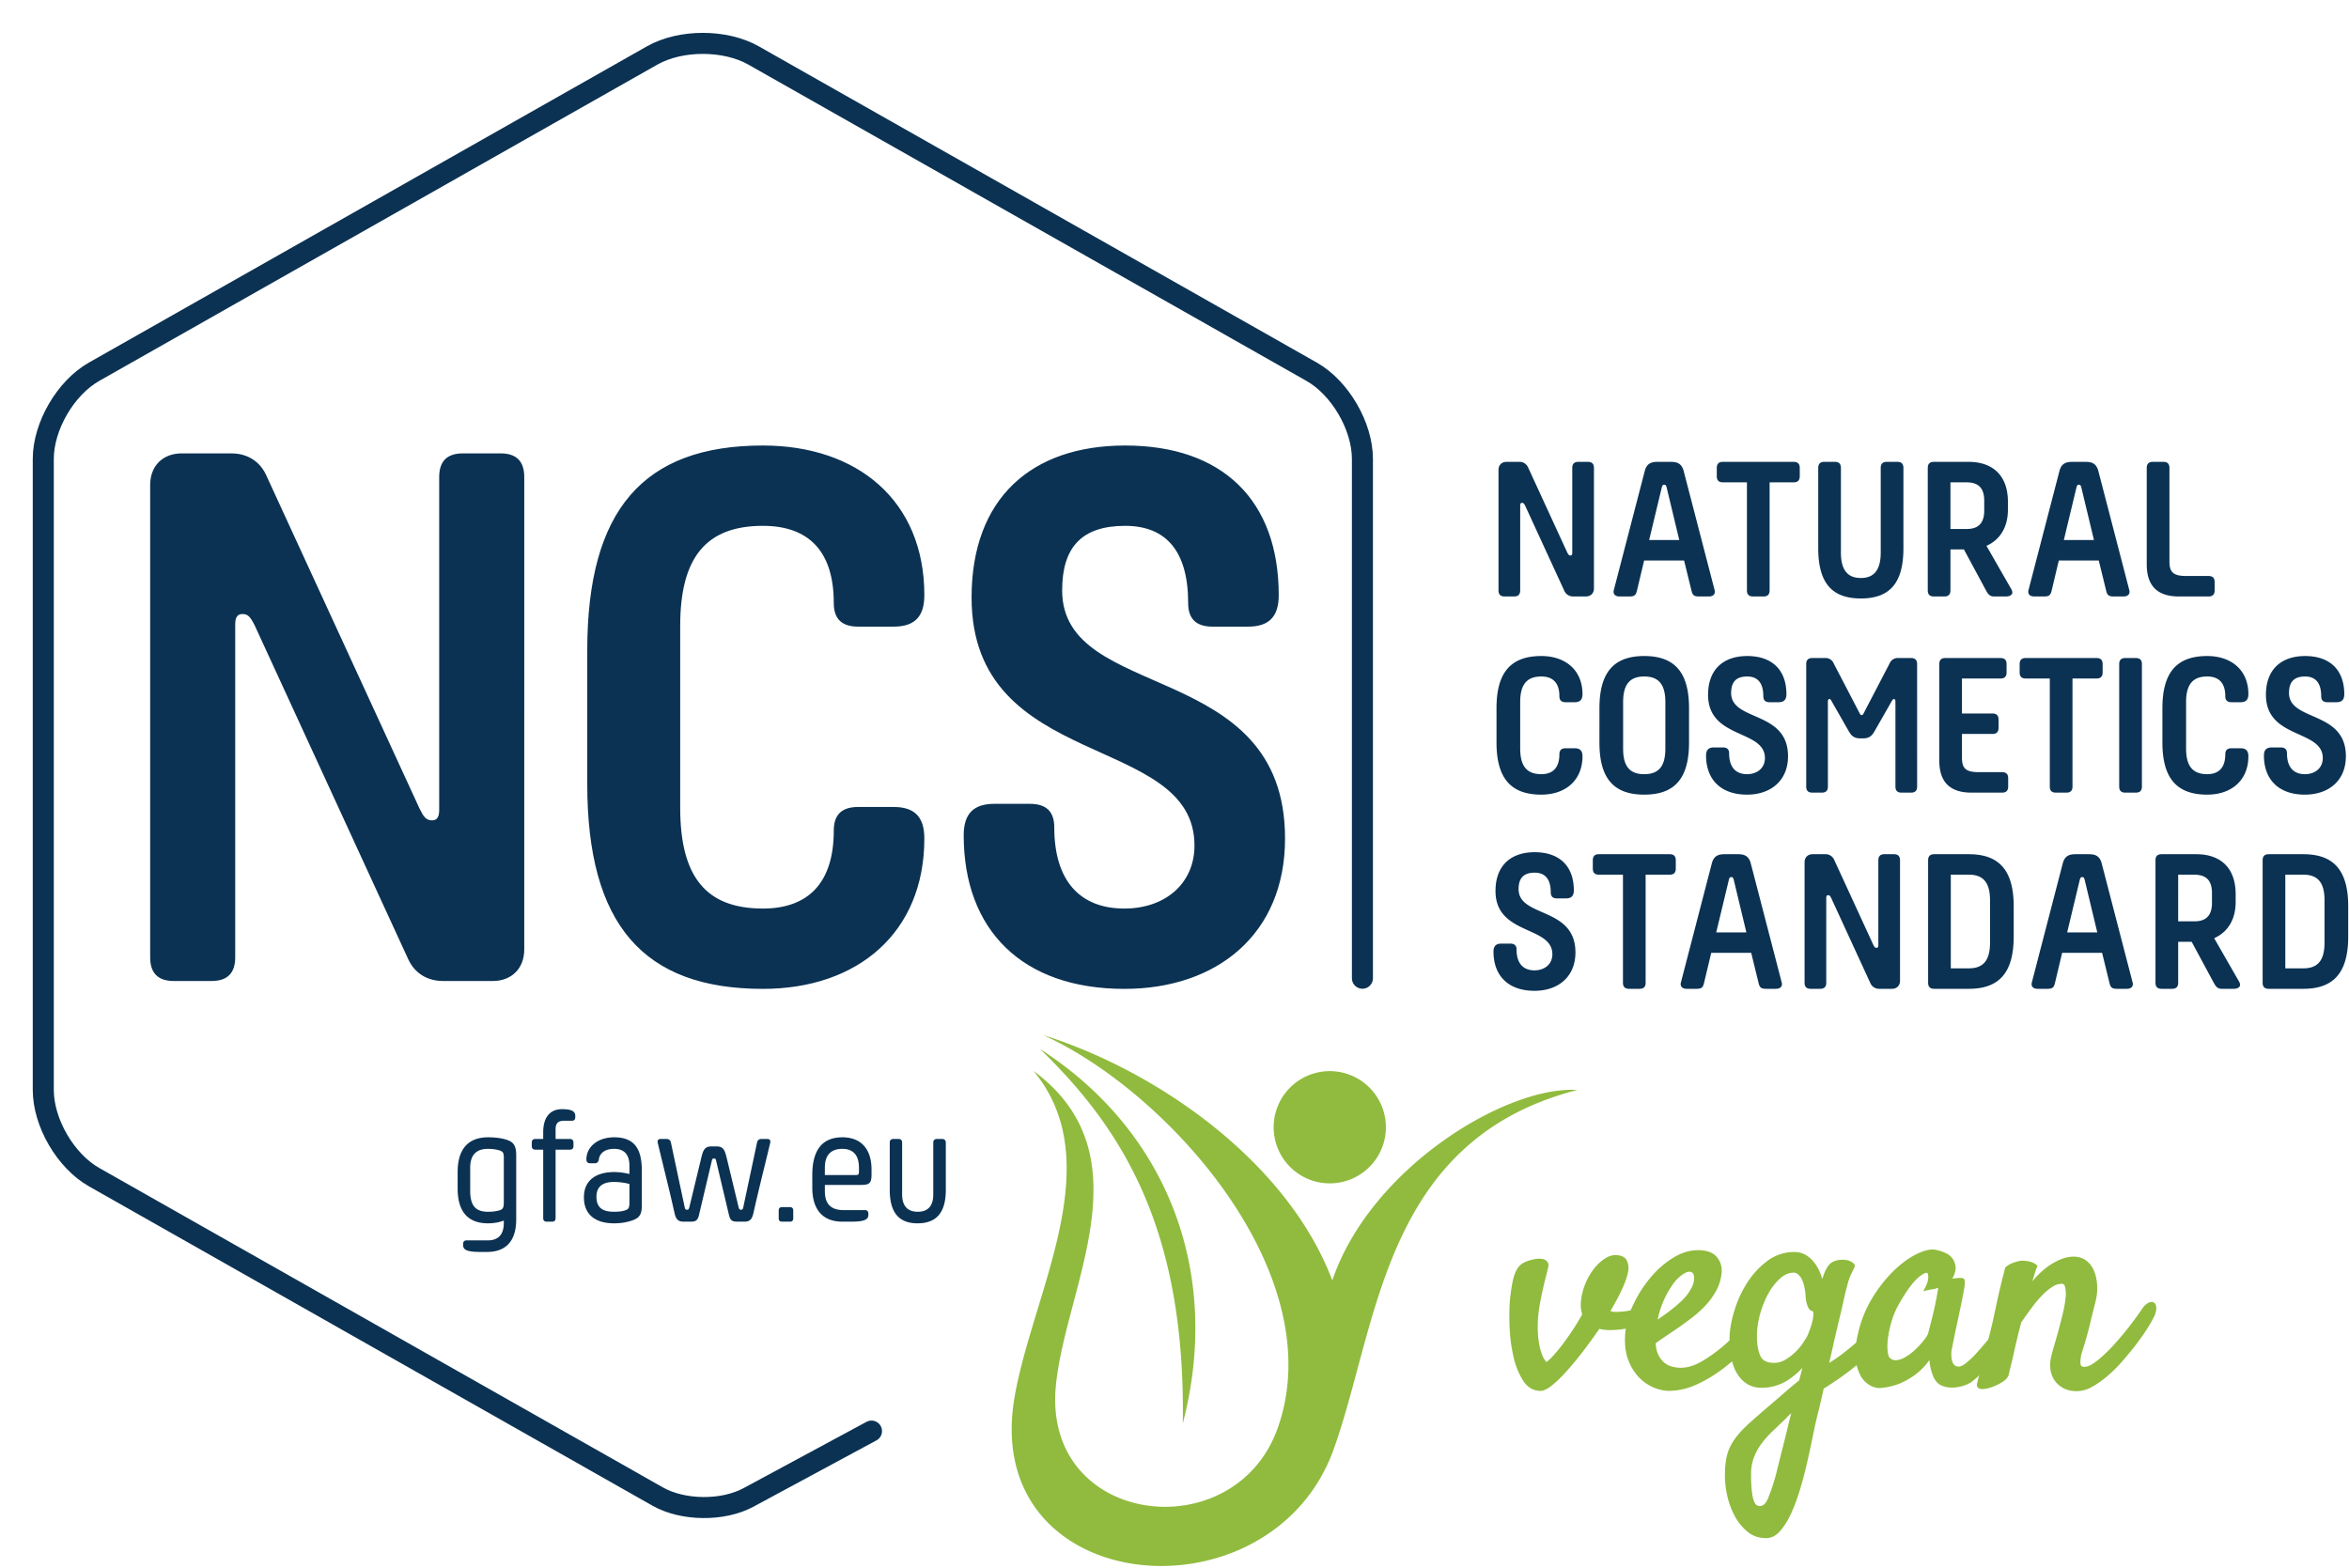 <svg xmlns="http://www.w3.org/2000/svg" xml:space="preserve" style="fill-rule:evenodd;clip-rule:evenodd;stroke-linecap:round" viewBox="0 0 325 217"><path d="M0 17.167V-4.8c0-1.386-.945-3.007-2.15-3.69l-23.603-13.378c-1.203-.682-3.088-.682-4.291 0L-53.647-8.49c-1.206.683-2.15 2.304-2.15 3.69v26.693c0 1.386.944 3.007 2.15 3.69l23.836 13.51c1.07.606 2.756.624 3.839.04l5.207-2.808" style="fill:none;fill-rule:nonzero;stroke:#0b3253;stroke-width:.89px" transform="translate(188.5 79.206)scale(3.271)"/><path d="M0 22.32h1.599q.999 0 .999-.999V7.229c0-.3.1-.433.3-.433.233 0 .333.1.533.5l6.496 14.125c.167.366.6.899 1.466.899h2.099c.799 0 1.332-.533 1.332-1.333V1q0-1-.999-1h-1.599q-1 0-1 1v14.091c0 .3-.1.433-.299.433-.267 0-.367-.166-.533-.5L3.898.9c-.167-.367-.6-.9-1.466-.9H.333C-.466 0-.999.533-.999 1.333v19.988q0 .999.999.999m24.918-3.065c-2.399 0-3.498-1.332-3.498-4.264V7.296c0-2.898 1.099-4.231 3.498-4.231 1.898 0 2.998 1.033 2.998 3.265 0 .699.366.999 1.033.999h1.499c.899 0 1.299-.433 1.299-1.332 0-3.998-2.832-6.33-6.829-6.33-5.064 0-7.429 2.732-7.429 8.662v5.663c0 5.929 2.365 8.661 7.429 8.661 3.997 0 6.829-2.365 6.829-6.363 0-.899-.4-1.332-1.299-1.332h-1.499c-.667 0-1.033.3-1.033.999 0 2.232-1.1 3.298-2.998 3.298m15.29 3.398c3.897 0 6.796-2.298 6.796-6.363 0-7.628-9.428-5.729-9.428-10.493 0-1.832.833-2.732 2.665-2.732 1.699 0 2.665 1.033 2.665 3.265 0 .699.367.999 1.033.999h1.499c.899 0 1.299-.433 1.299-1.332 0-3.998-2.365-6.33-6.496-6.33-3.964 0-6.496 2.232-6.496 6.43 0 7.395 9.428 5.696 9.428 10.493 0 1.599-1.233 2.665-2.965 2.665-1.899 0-2.965-1.199-2.965-3.431 0-.7-.366-.999-1.033-.999h-1.499c-.899 0-1.299.433-1.299 1.332 0 3.998 2.465 6.496 6.796 6.496" style="fill:#0b3253;fill-rule:nonzero" transform="translate(24.045 62.736)scale(3.271)"/><path d="M0-23.762c3.61 3.485 6.158 7.791 6.04 15.837 1.696-6.52-.769-12.461-6.04-15.837m22.725 1.733c-3.003-.188-8.755 3.302-10.361 8.056C10.473-18.979 4.982-22.83.129-24.354c5.264 2.375 12.228 10.126 9.926 16.625C8.234-2.588.129-3.567.667-9.476c.381-4.18 3.908-9.778-.944-13.362 3.22 3.88.004 9.304-.789 13.74C-2.602-.5 9.771.592 12.426-6.842c1.894-5.302 2.083-13.073 10.299-15.187m-8.245 2.407a2.373 2.373 0 1 0-4.447-1.661 2.373 2.373 0 0 0 4.447 1.661" style="fill:#90bb3e;fill-rule:nonzero" transform="translate(143.892 222.882)scale(3.271)"/><path d="M0 5.864c.995 0 1.733-.586 1.733-1.623 0-1.947-2.405-1.462-2.405-2.678 0-.467.213-.697.68-.697.434 0 .681.264.681.833 0 .179.093.255.263.255h.382c.23 0 .331-.11.331-.34C1.665.594 1.063 0 .008 0c-1.011 0-1.656.569-1.656 1.64 0 1.887 2.405 1.454 2.405 2.678 0 .408-.315.68-.757.68-.485 0-.757-.306-.757-.876 0-.178-.093-.255-.263-.255h-.382c-.23 0-.331.111-.331.34 0 1.02.628 1.657 1.733 1.657M2.723.951h1.02v4.573q0 .255.255.255h.45q.255 0 .254-.255V.951h1.02q.255 0 .255-.255V.34q0-.255-.255-.255H2.723q-.255 0-.255.255v.356q0 .255.255.255M8.045.085c-.255 0-.459.06-.544.391l-1.308 5.04c-.034.127.025.263.246.263h.425c.229 0 .272-.085.314-.272l.298-1.249h1.691l.306 1.249c.042.187.085.272.314.272h.425c.221 0 .281-.136.247-.263L9.15.476C9.065.145 8.861.085 8.606.085zm.179 1.078c.025-.093.051-.11.102-.11s.076.017.102.11l.535 2.229H7.688zm3.456 4.616h.407q.255 0 .255-.255V1.929c0-.076.026-.11.077-.11.059 0 .085.025.136.127l1.658 3.604a.4.4 0 0 0 .374.229h.535c.204 0 .34-.136.34-.34V.34q0-.255-.255-.255h-.408q-.254 0-.254.255v3.595c0 .076-.026.11-.077.11-.068 0-.093-.042-.136-.127L12.674.315a.39.39 0 0 0-.374-.23h-.535c-.204 0-.34.136-.34.34v5.099q0 .255.255.255M18.376.085h-1.47q-.255 0-.255.255v5.184q0 .255.255.255h1.47c1.292 0 1.895-.696 1.895-2.218V2.294c0-1.513-.603-2.209-1.895-2.209m0 .866c.612 0 .893.34.893 1.08v1.794c0 .748-.281 1.088-.893 1.088h-.766V.951zm4.512-.866c-.255 0-.458.06-.543.391l-1.309 5.04c-.034.127.025.263.246.263h.425c.23 0 .272-.085.315-.272l.297-1.249h1.691l.306 1.249c.043.187.085.272.315.272h.424c.221 0 .281-.136.247-.263L23.993.476c-.085-.331-.289-.391-.544-.391zm.179 1.078c.025-.093.051-.11.102-.11s.076.017.102.11l.535 2.229h-1.274zm3.456 4.616h.45q.255 0 .255-.255V3.79h.57l.944 1.751c.085.153.161.238.322.238h.51c.17 0 .272-.068.272-.17a.3.3 0 0 0-.043-.136L28.75 3.637c.561-.246.909-.772.909-1.529v-.332c0-1.165-.696-1.691-1.657-1.691h-1.479q-.255 0-.255.255v5.184q0 .255.255.255M27.9.951c.527 0 .757.255.757.782v.417c0 .502-.23.774-.732.774h-.697V.951zm4.625-.866h-1.471q-.254 0-.254.255v5.184q0 .255.254.255h1.471c1.292 0 1.895-.696 1.895-2.218V2.294c0-1.513-.603-2.209-1.895-2.209m0 .866c.612 0 .893.34.893 1.08v1.794c0 .748-.281 1.088-.893 1.088h-.766V.951z" style="fill:#0b3253;fill-rule:nonzero" transform="translate(212.304 117.922)scale(3.271)"/><path d="M0 4.132c-.612 0-.893-.34-.893-1.088V1.08C-.893.34-.612 0 0 0c.485 0 .765.264.765.833 0 .179.094.255.264.255h.382c.229 0 .331-.11.331-.34C1.742-.272 1.02-.866 0-.866c-1.292 0-1.895.696-1.895 2.209v1.446c0 1.513.603 2.209 1.895 2.209 1.02 0 1.742-.603 1.742-1.623 0-.229-.102-.34-.331-.34h-.382c-.17 0-.264.077-.264.255 0 .57-.28.842-.765.842m5.247-1.08c0 .748-.281 1.08-.893 1.08-.613 0-.893-.332-.893-1.08V1.08c0-.74.28-1.08.893-1.08.612 0 .893.34.893 1.08zm-2.788-.255c0 1.513.602 2.201 1.895 2.201 1.292 0 1.895-.688 1.895-2.209V1.343c0-1.513-.603-2.209-1.895-2.209S2.459-.17 2.459 1.343zm6.243 2.201c.995 0 1.734-.586 1.734-1.623 0-1.947-2.406-1.462-2.406-2.678 0-.468.213-.697.681-.697.433 0 .68.264.68.833 0 .179.094.255.263.255h.382c.23 0 .332-.11.332-.34 0-1.02-.603-1.614-1.657-1.614-1.012 0-1.657.569-1.657 1.64 0 1.887 2.405 1.454 2.405 2.678 0 .408-.315.68-.757.68-.485 0-.757-.306-.757-.876 0-.178-.093-.255-.263-.255H7.3c-.229 0-.331.111-.331.34 0 1.02.628 1.657 1.733 1.657m4.899-2.38c.315 0 .409-.153.511-.331l.688-1.206c.06-.102.077-.128.119-.128.043 0 .06.043.06.136v3.569q0 .255.255.255h.407q.255 0 .255-.255V-.526q0-.255-.255-.255h-.535a.37.37 0 0 0-.374.229l-1.08 2.075c-.042.084-.059.11-.102.11s-.059-.026-.102-.11l-1.08-2.075a.37.37 0 0 0-.373-.229h-.535q-.255 0-.255.255v5.184q0 .255.255.255h.407q.255 0 .255-.255V1.089q-.002-.138.059-.136c.043 0 .06.017.119.128l.689 1.206c.102.178.196.331.51.331zm4.591 2.295h1.301q.255 0 .255-.255v-.356q0-.255-.255-.255h-.995c-.578 0-.705-.187-.705-.629v-.987h1.292q.255 0 .255-.255V1.82q0-.255-.255-.255h-1.292V.085h1.632q.255 0 .255-.255v-.356q0-.255-.255-.255h-2.337q-.255 0-.254.255v4.08c0 .909.45 1.359 1.358 1.359M20.488.085h1.02v4.573q0 .255.255.255h.45q.255 0 .255-.255V.085h1.02q.255 0 .255-.255v-.356q0-.255-.255-.255h-3q-.255 0-.255.255v.356q0 .255.255.255m4.211 4.828h.45q.255 0 .255-.255V-.526q0-.255-.255-.255h-.45q-.255 0-.255.255v5.184q0 .255.255.255m3.467-.781c-.613 0-.893-.34-.893-1.088V1.08c0-.74.28-1.08.893-1.08.485 0 .765.264.765.833 0 .179.094.255.264.255h.382c.229 0 .331-.11.331-.34 0-1.02-.722-1.614-1.742-1.614-1.292 0-1.895.696-1.895 2.209v1.446c0 1.513.603 2.209 1.895 2.209 1.02 0 1.742-.603 1.742-1.623 0-.229-.102-.34-.331-.34h-.382c-.17 0-.264.077-.264.255 0 .57-.28.842-.765.842m4.132.866c.995 0 1.734-.586 1.734-1.623 0-1.947-2.406-1.462-2.406-2.678 0-.468.213-.697.681-.697.434 0 .681.264.681.833 0 .179.093.255.263.255h.382c.229 0 .331-.11.331-.34 0-1.02-.603-1.614-1.657-1.614-1.012 0-1.657.569-1.657 1.64 0 1.887 2.405 1.454 2.405 2.678 0 .408-.314.68-.757.68-.484 0-.757-.306-.757-.876 0-.178-.093-.255-.263-.255h-.382c-.229 0-.331.111-.331.34 0 1.02.628 1.657 1.733 1.657" style="fill:#0b3253;fill-rule:nonzero" transform="translate(213.25 93.609)scale(3.271)"/><path d="M0 5.609h.408q.254 0 .254-.255V1.759q0-.112.077-.11c.059 0 .085.025.136.127L2.533 5.38a.4.4 0 0 0 .374.229h.535c.204 0 .34-.136.34-.34V.17q0-.255-.255-.255H3.12q-.255 0-.255.255v3.595q0 .112-.077.11c-.068 0-.093-.042-.136-.127L.994.145a.39.39 0 0 0-.374-.23H.085c-.204 0-.34.136-.34.34v5.099q0 .255.255.255M6.473-.085c-.255 0-.459.06-.543.391L4.621 5.345c-.034.128.025.264.246.264h.425c.23 0 .272-.085.315-.272l.297-1.249h1.691l.306 1.249c.043.187.085.272.314.272h.425c.221 0 .281-.136.247-.264L7.578.306c-.085-.331-.289-.391-.544-.391zM6.652.994c.025-.094.051-.111.102-.111s.076.017.102.111l.535 2.228H6.116zM9.233.781h1.02v4.573q0 .255.255.255h.45q.254 0 .254-.255V.781h1.02q.255 0 .255-.255V.17q0-.255-.255-.255H9.233q-.255 0-.255.255v.356q0 .255.255.255m6.679 2.968c0 .748-.289 1.079-.842 1.079s-.842-.331-.842-1.079V.17q0-.255-.255-.255h-.45q-.254 0-.254.255v3.4c0 1.453.568 2.124 1.801 2.124s1.802-.662 1.802-2.124V.17q0-.255-.255-.255h-.45q-.255 0-.255.255zm2.245 1.86h.45q.254 0 .254-.255V3.62h.57l.944 1.751c.085.153.162.238.323.238h.509c.17 0 .272-.068.272-.17a.3.3 0 0 0-.042-.136l-1.053-1.836c.56-.246.908-.772.908-1.529v-.332c0-1.165-.696-1.691-1.657-1.691h-1.478q-.255 0-.255.255v5.184q0 .255.255.255M19.533.781c.528 0 .757.255.757.782v.417c0 .502-.229.774-.731.774h-.698V.781zm4.481-.866c-.255 0-.459.06-.544.391l-1.309 5.039c-.034.128.026.264.246.264h.425c.23 0 .272-.085.315-.272l.297-1.249h1.691l.306 1.249c.043.187.085.272.315.272h.425c.221 0 .28-.136.246-.264L25.118.306c-.085-.331-.289-.391-.544-.391zm.178 1.079c.026-.094.051-.111.102-.111s.077.017.102.111l.535 2.228h-1.274zm4.331 4.615h1.258q.255 0 .255-.255v-.356q0-.255-.255-.255h-.952c-.578 0-.705-.187-.705-.629V.17q0-.255-.255-.255h-.45q-.255 0-.255.255v4.08c0 .909.45 1.359 1.359 1.359" style="fill:#0b3253;fill-rule:nonzero" transform="translate(208.163 64.187)scale(3.271)"/><path d="M0 5.743c-.298 0-.544-.142-.729-.422a3.1 3.1 0 0 1-.404-.981 6.7 6.7 0 0 1-.172-1.229 10 10 0 0 1 .007-1.166q.053-.516.119-.828.068-.318.173-.5A.7.7 0 0 1-.74.338q.147-.084.367-.14.094-.026.22-.041a.8.8 0 0 1 .241.008.32.32 0 0 1 .199.115q.08.1.028.272C.299.624.271.741.231.894a18 18 0 0 0-.247 1.112 7 7 0 0 0-.084.592 5 5 0 0 0 0 .852q.039.363.114.611.075.242.159.362a.4.4 0 0 0 .084.096c-.002-.004.046-.025.174-.153q.172-.172.398-.456.229-.288.479-.661c.161-.238.314-.489.455-.744a1.4 1.4 0 0 1-.058-.493A2.7 2.7 0 0 1 2.279.553 1.9 1.9 0 0 1 2.717.15q.237-.15.43-.15.391 0 .5.224a.7.7 0 0 1 .066.407c-.018.188-.102.45-.248.773a10 10 0 0 1-.508.961l.047.016a.5.5 0 0 0 .156.022c.287 0 .55-.034.78-.101.186-.054.667.018.748.219.024.06.034.177-.177.287-.458.241-1 .363-1.612.363q-.082 0-.205-.014a1.3 1.3 0 0 1-.204-.039c-.216.313-.44.623-.667.921-.242.316-.476.601-.697.847q-.336.376-.623.61-.304.248-.503.247" style="fill:#90bb3e;fill-rule:nonzero" transform="translate(213.141 173.675)scale(3.271)"/><path d="M0 5.952q-.304 0-.652-.143a1.9 1.9 0 0 1-.636-.444 2.2 2.2 0 0 1-.456-.774c-.112-.315-.147-.7-.102-1.146a3.5 3.5 0 0 1 .341-1.157A5.2 5.2 0 0 1-.802 1.18C-.524.843-.205.561.145.34.5.114.865 0 1.227 0q.532 0 .781.276.245.276.217.675a2 2 0 0 1-.239.78 3.2 3.2 0 0 1-.463.63 4.6 4.6 0 0 1-.566.506q-.295.223-.556.406l-.55.373q-.237.16-.418.292.017.28.107.472a1 1 0 0 0 .241.332.84.84 0 0 0 .327.178c.398.116.821.049 1.273-.214.316-.183.63-.409.935-.67.304-.262.592-.539.855-.823.126-.136.246-.115.316-.051.16.148.141.577-.109.85-.332.363-.69.691-1.062.976s-.76.519-1.152.696A2.85 2.85 0 0 1 0 5.952M.862.912q-.13 0-.323.14a1.8 1.8 0 0 0-.405.432A3.9 3.9 0 0 0-.48 2.935q.082-.059.172-.119.18-.122.361-.265c.366-.281.624-.529.766-.738q.21-.308.234-.524c.019-.179-.01-.263-.037-.301A.17.17 0 0 0 .862.912" style="fill:#90bb3e;fill-rule:nonzero" transform="translate(230.924 172.99)scale(3.271)"/><path d="M0 12.103q-.46 0-.791-.274a2.2 2.2 0 0 1-.536-.664 3.3 3.3 0 0 1-.315-.851 4 4 0 0 1-.1-.841q0-.533.094-.89a2.1 2.1 0 0 1 .333-.687q.235-.322.632-.679c.259-.233.598-.528 1.008-.876l.574-.497q.263-.225.502-.415.061-.246.118-.462l.016-.065a3.3 3.3 0 0 1-.608.514 2.03 2.03 0 0 1-1.136.327c-.402 0-.73-.181-.976-.538-.24-.348-.361-.862-.361-1.53 0-.328.062-.71.186-1.133.123-.424.302-.826.531-1.196q.348-.561.857-.95A1.88 1.88 0 0 1 1.188 0q.313 0 .544.159.221.152.374.381.15.226.232.478.022.065.04.129.133-.454.312-.632.188-.188.548-.188.203 0 .346.075c.079.041.169.101.169.191l-.008.035a6 6 0 0 1-.106.225l-.077.161a2 2 0 0 0-.074.204 12 12 0 0 0-.201.797q-.071.333-.183.792-.11.456-.235 1.004l-.199.881a7 7 0 0 0 .583-.404 13.5 13.5 0 0 0 1.362-1.2c.089-.091.213-.09.309.003a.51.51 0 0 1-.019.701 12 12 0 0 1-1.769 1.525q-.4.277-.698.461a45 45 0 0 1-.215.921q-.091.363-.157.663l-.163.783q-.097.467-.222.995c-.083.349-.181.7-.289 1.044-.11.347-.232.663-.363.938a3 3 0 0 1-.444.692q-.26.289-.585.289m1.065-5.286-.01.009a3 3 0 0 0-.223.222l-.559.534a4 4 0 0 0-.467.524 2.4 2.4 0 0 0-.322.587 2 2 0 0 0-.119.728q0 .426.032.695.031.262.087.412.05.131.113.176a.24.24 0 0 0 .142.043q.206.002.347-.334a9 9 0 0 0 .343-1.041l.11-.448q.072-.294.17-.673.097-.378.202-.815.073-.308.154-.619M1.162.873c-.195 0-.386.081-.565.24a2.5 2.5 0 0 0-.504.65 4 4 0 0 0-.352.882 3.5 3.5 0 0 0-.128.913q0 .528.149.845c.09.192.279.286.577.286a.9.9 0 0 0 .473-.132q.233-.138.423-.322.188-.182.315-.371.127-.193.192-.308c.031-.07.072-.173.119-.301q.07-.195.107-.368.037-.172.031-.305c-.001-.018-.005-.075-.026-.078-.057-.009-.133-.042-.187-.15a1 1 0 0 1-.079-.228 1.5 1.5 0 0 1-.034-.248 3 3 0 0 0-.019-.202q-.063-.436-.206-.628-.132-.176-.286-.175" style="fill:#90bb3e;fill-rule:nonzero" transform="translate(244.35 173.246)scale(3.271)"/><path d="M0-2.399a12 12 0 0 1-.255 1.221l-.156.614a.7.7 0 0 1-.111.209 4 4 0 0 1-.249.313 3 3 0 0 1-.339.326q-.189.157-.379.255a.9.9 0 0 1-.372.105.43.43 0 0 1-.326-.137q-.078-.08-.105-.333a2.6 2.6 0 0 1 .02-.595q.046-.34.163-.724.118-.386.314-.725.47-.822.829-1.13.359-.306.503-.189a.3.3 0 0 1 .052.144.8.8 0 0 1-.007.215 1.2 1.2 0 0 1-.124.346q.105-.026.209-.039a.7.7 0 0 0 .17-.039q.078-.025.144-.039.052-.014.019.202M2.566-.825q-.222.287-.477.594A13 13 0 0 1 1.6.33q-.235.255-.444.418t-.34.163A.36.36 0 0 1 .575.839.4.4 0 0 1 .45.65 1 1 0 0 1 .405.395 1.5 1.5 0 0 1 .411.141l.066-.327.045-.228.04-.196.045-.215q.13-.601.209-.98t.118-.601.039-.306a.3.3 0 0 0-.013-.111.3.3 0 0 0-.105-.013 3 3 0 0 0-.496.065q.274-.418.216-.673a.63.63 0 0 0-.242-.385 1.6 1.6 0 0 0-.574-.209q-.301-.026-.758.209c-.457.235-.614.39-.927.699a5.8 5.8 0 0 0-.868 1.116q-.399.654-.582 1.45-.143.587-.104 1.012.039.424.183.692a1 1 0 0 0 .352.392.8.8 0 0 0 .392.124q.392-.027.783-.17.34-.13.719-.412.378-.28.692-.803a2.1 2.1 0 0 0 .17.967.7.7 0 0 0 .196.261.8.8 0 0 0 .274.111q.156.033.333.019a1.5 1.5 0 0 0 .646-.195q.196-.13.49-.451.294-.32.601-.705.306-.386.594-.77c.191-.257-.231-.525-.379-.333" style="fill:#90bb3e;fill-rule:nonzero" transform="translate(268.388 186.385)scale(3.271)"/><path d="M0 5.879a.86.86 0 0 1-.439-.136 1.06 1.06 0 0 1-.384-.424 1.9 1.9 0 0 1-.192-.724c-.027-.29.009-.64.107-1.039a4.9 4.9 0 0 1 .59-1.473c.267-.438.564-.819.881-1.133.319-.314.638-.554.948-.713.317-.164.588-.237.803-.218q.378.069.613.222a.7.7 0 0 1 .277.436c.037.159-.005.347-.128.574q.07-.012.129-.018c.214-.022.289-.016.34.008l.026.013.013.027c.01.021.021.056.021.147q0 .092-.041.321a20 20 0 0 1-.118.603 98 98 0 0 1-.254 1.194l-.15.751c-.008.066-.01.148-.005.234a.8.8 0 0 0 .041.233.33.33 0 0 0 .099.151q.062.053.187.053c.047 0 .135-.026.288-.146a3.6 3.6 0 0 0 .434-.409 20 20 0 0 0 .962-1.15c.11-.141.306-.113.435-.015.155.117.187.302.077.449a32 32 0 0 1-.596.773c-.202.254-.406.493-.604.709a3 3 0 0 1-.505.464 1.5 1.5 0 0 1-.322.141 1.7 1.7 0 0 1-.365.069 1.3 1.3 0 0 1-.356-.021.9.9 0 0 1-.303-.123.8.8 0 0 1-.226-.296 2.3 2.3 0 0 1-.129-.394 2 2 0 0 1-.046-.329 2.6 2.6 0 0 1-.561.591 3.2 3.2 0 0 1-.739.423 3 3 0 0 1-.807.175zm1.987-4.877c-.073 0-.198.071-.351.202-.231.198-.504.57-.811 1.107q-.19.332-.306.708c-.076.25-.13.49-.16.712q-.045.33-.019.574c.02.203.063.265.08.283.08.079.162.115.264.112a.8.8 0 0 0 .337-.095q.183-.095.364-.245a3.2 3.2 0 0 0 .572-.622.6.6 0 0 0 .098-.179l.158-.618a14 14 0 0 0 .253-1.213 1 1 0 0 0 .01-.091q-.031.008-.064.02a.8.8 0 0 1-.187.043 2 2 0 0 0-.199.037l-.176.044.081-.162a1.1 1.1 0 0 0 .117-.321.7.7 0 0 0 .006-.19.3.3 0 0 0-.03-.098.1.1 0 0 0-.037-.008m.562.617-.004.001z" style="fill:#90bb3e;fill-rule:nonzero" transform="translate(260.054 172.846)scale(3.271)"/><path d="M0 5.759q-.32 0-.554-.12A1.05 1.05 0 0 1-.93 5.32a1.1 1.1 0 0 1-.184-.46 1.4 1.4 0 0 1 .027-.549q.04-.186.132-.494a28 28 0 0 0 .371-1.38 5 5 0 0 0 .109-.641 1.3 1.3 0 0 0-.024-.453c-.031-.113-.089-.128-.141-.128a.74.74 0 0 0-.387.125 2.3 2.3 0 0 0-.435.359 5 5 0 0 0-.449.534q-.229.306-.441.618a31 31 0 0 0-.328 1.36q-.06.27-.112.473a9 9 0 0 0-.091.382c-.034.115-.122.214-.272.308a2.2 2.2 0 0 1-.434.211c-.276.097-.517.121-.604.013-.022-.028-.044-.075-.028-.149a5 5 0 0 1 .086-.356l.169-.646a98 98 0 0 0 .398-1.585l.143-.664a31 31 0 0 1 .393-1.65l.006-.025.02-.017A1 1 0 0 1-2.797.37q.104-.049.217-.077a1 1 0 0 1 .233-.054c.082.001.155.004.229.013q.1.014.205.049a.7.7 0 0 1 .204.113l.048.04-.025.058a3 3 0 0 0-.089.246q-.051.163-.104.344l-.001.006.113-.13q.222-.249.482-.448a2.7 2.7 0 0 1 .56-.331C-.351.038.077 0 .389.228q.214.158.334.433.116.27.137.635.02.366-.101.798l-.143.572A17 17 0 0 1 .21 4.135a1.3 1.3 0 0 0-.055.462c.007.08.039.133.171.133q.207 0 .542-.269.353-.282.715-.682a14 14 0 0 0 1.18-1.505.75.75 0 0 1 .255-.251q.148-.073.247-.008.097.065.096.246a.9.9 0 0 1-.113.383 6 6 0 0 1-.285.491 9 9 0 0 1-.455.646q-.261.34-.564.689a6 6 0 0 1-.636.636q-.331.285-.66.467H.647A1.35 1.35 0 0 1 0 5.759" style="fill:#90bb3e;fill-rule:nonzero" transform="translate(287.345 173.665)scale(3.271)"/><path d="M0 .68c0 1.001.461 1.469 1.281 1.469.245 0 .483-.041.672-.118v.097c0 .498-.231.743-.686.743h-.89c-.097 0-.146.056-.146.154v.042c0 .21.174.293.734.293h.274c.791 0 1.238-.447 1.238-1.378V-.741c0-.357-.098-.525-.328-.616-.238-.098-.567-.133-.861-.133C.468-1.49 0-1.015 0-.02zm.531-.889c0-.525.252-.792.75-.792.189 0 .392.028.518.077.119.042.154.098.154.302v1.841c0 .217-.014.322-.154.371q-.222.072-.518.07c-.547 0-.75-.287-.75-.896zm4.207-.757c.105 0 .161-.048.161-.153v-.147q-.002-.156-.161-.154h-.595v-.406c0-.259.105-.365.371-.365h.322c.105 0 .14-.062.14-.16v-.042c0-.189-.133-.287-.567-.287-.497 0-.79.343-.79.973v.287h-.322q-.16-.002-.161.154v.147c0 .105.056.153.161.153h.322v2.891q-.002.156.154.154h.216q.156.002.154-.154V-.966zm1.232.428c.035-.294.273-.463.652-.463.42 0 .644.239.644.708v.357a2.7 2.7 0 0 0-.637-.084c-.743 0-1.288.322-1.288 1.071 0 .707.461 1.098 1.274 1.098.301 0 .588-.048.833-.146.237-.098.342-.238.342-.595V-.083c0-.855-.265-1.407-1.168-1.407-.708 0-1.176.413-1.176.938q.002.16.16.161h.189c.105 0 .154-.056.175-.147m.638.937c.238 0 .462.035.658.084v.806c0 .203-.042.259-.154.301-.14.056-.329.07-.49.07-.484 0-.75-.161-.75-.637 0-.462.308-.624.736-.624m4.339-1.504h-.203c-.308 0-.364.168-.447.518L9.8 1.471c-.021.077-.042.105-.098.105s-.084-.028-.098-.105l-.581-2.73q-.032-.16-.189-.161h-.245q-.158.002-.126.161c.231.973.483 1.953.7 2.926.056.266.126.412.392.412h.301c.21 0 .294-.048.35-.272l.545-2.304c.014-.076.035-.097.091-.097s.077.021.091.097l.546 2.304c.056.224.14.272.35.272h.301c.266 0 .336-.146.392-.412.217-.973.469-1.953.7-2.926q.032-.16-.126-.161h-.245q-.158.002-.189.161l-.581 2.73c-.014.077-.042.105-.098.105s-.077-.028-.098-.105l-.497-2.058c-.084-.35-.14-.518-.441-.518m2.773 3.184h.335q.138-.001.14-.139v-.336q-.002-.138-.14-.14h-.335q-.138.002-.14.14v.336q.002.138.14.139m2.919 0c.559 0 .734-.083.734-.293v-.042c0-.098-.049-.154-.147-.154h-.903c-.553 0-.791-.28-.791-.805v-.26h1.506c.377 0 .468-.062.468-.447v-.203c0-.897-.468-1.365-1.232-1.365-.84 0-1.273.524-1.273 1.596v.539c0 .945.461 1.434 1.273 1.434zM15.532.106v-.308c0-.532.252-.799.742-.799.456 0 .701.267.701.799v.147c0 .14-.021.161-.14.161zm3.92 2.043c.771 0 1.197-.419 1.197-1.42v-1.988q-.002-.16-.161-.161h-.21c-.104 0-.16.056-.16.161V.932c0 .497-.238.728-.659.728-.413 0-.658-.231-.658-.735v-2.184q.002-.16-.154-.161h-.217q-.154.002-.153.161V.729c0 1.001.419 1.42 1.175 1.42" style="fill:#0b3253;fill-rule:nonzero" transform="translate(63.318 162.246)scale(3.271)"/></svg>